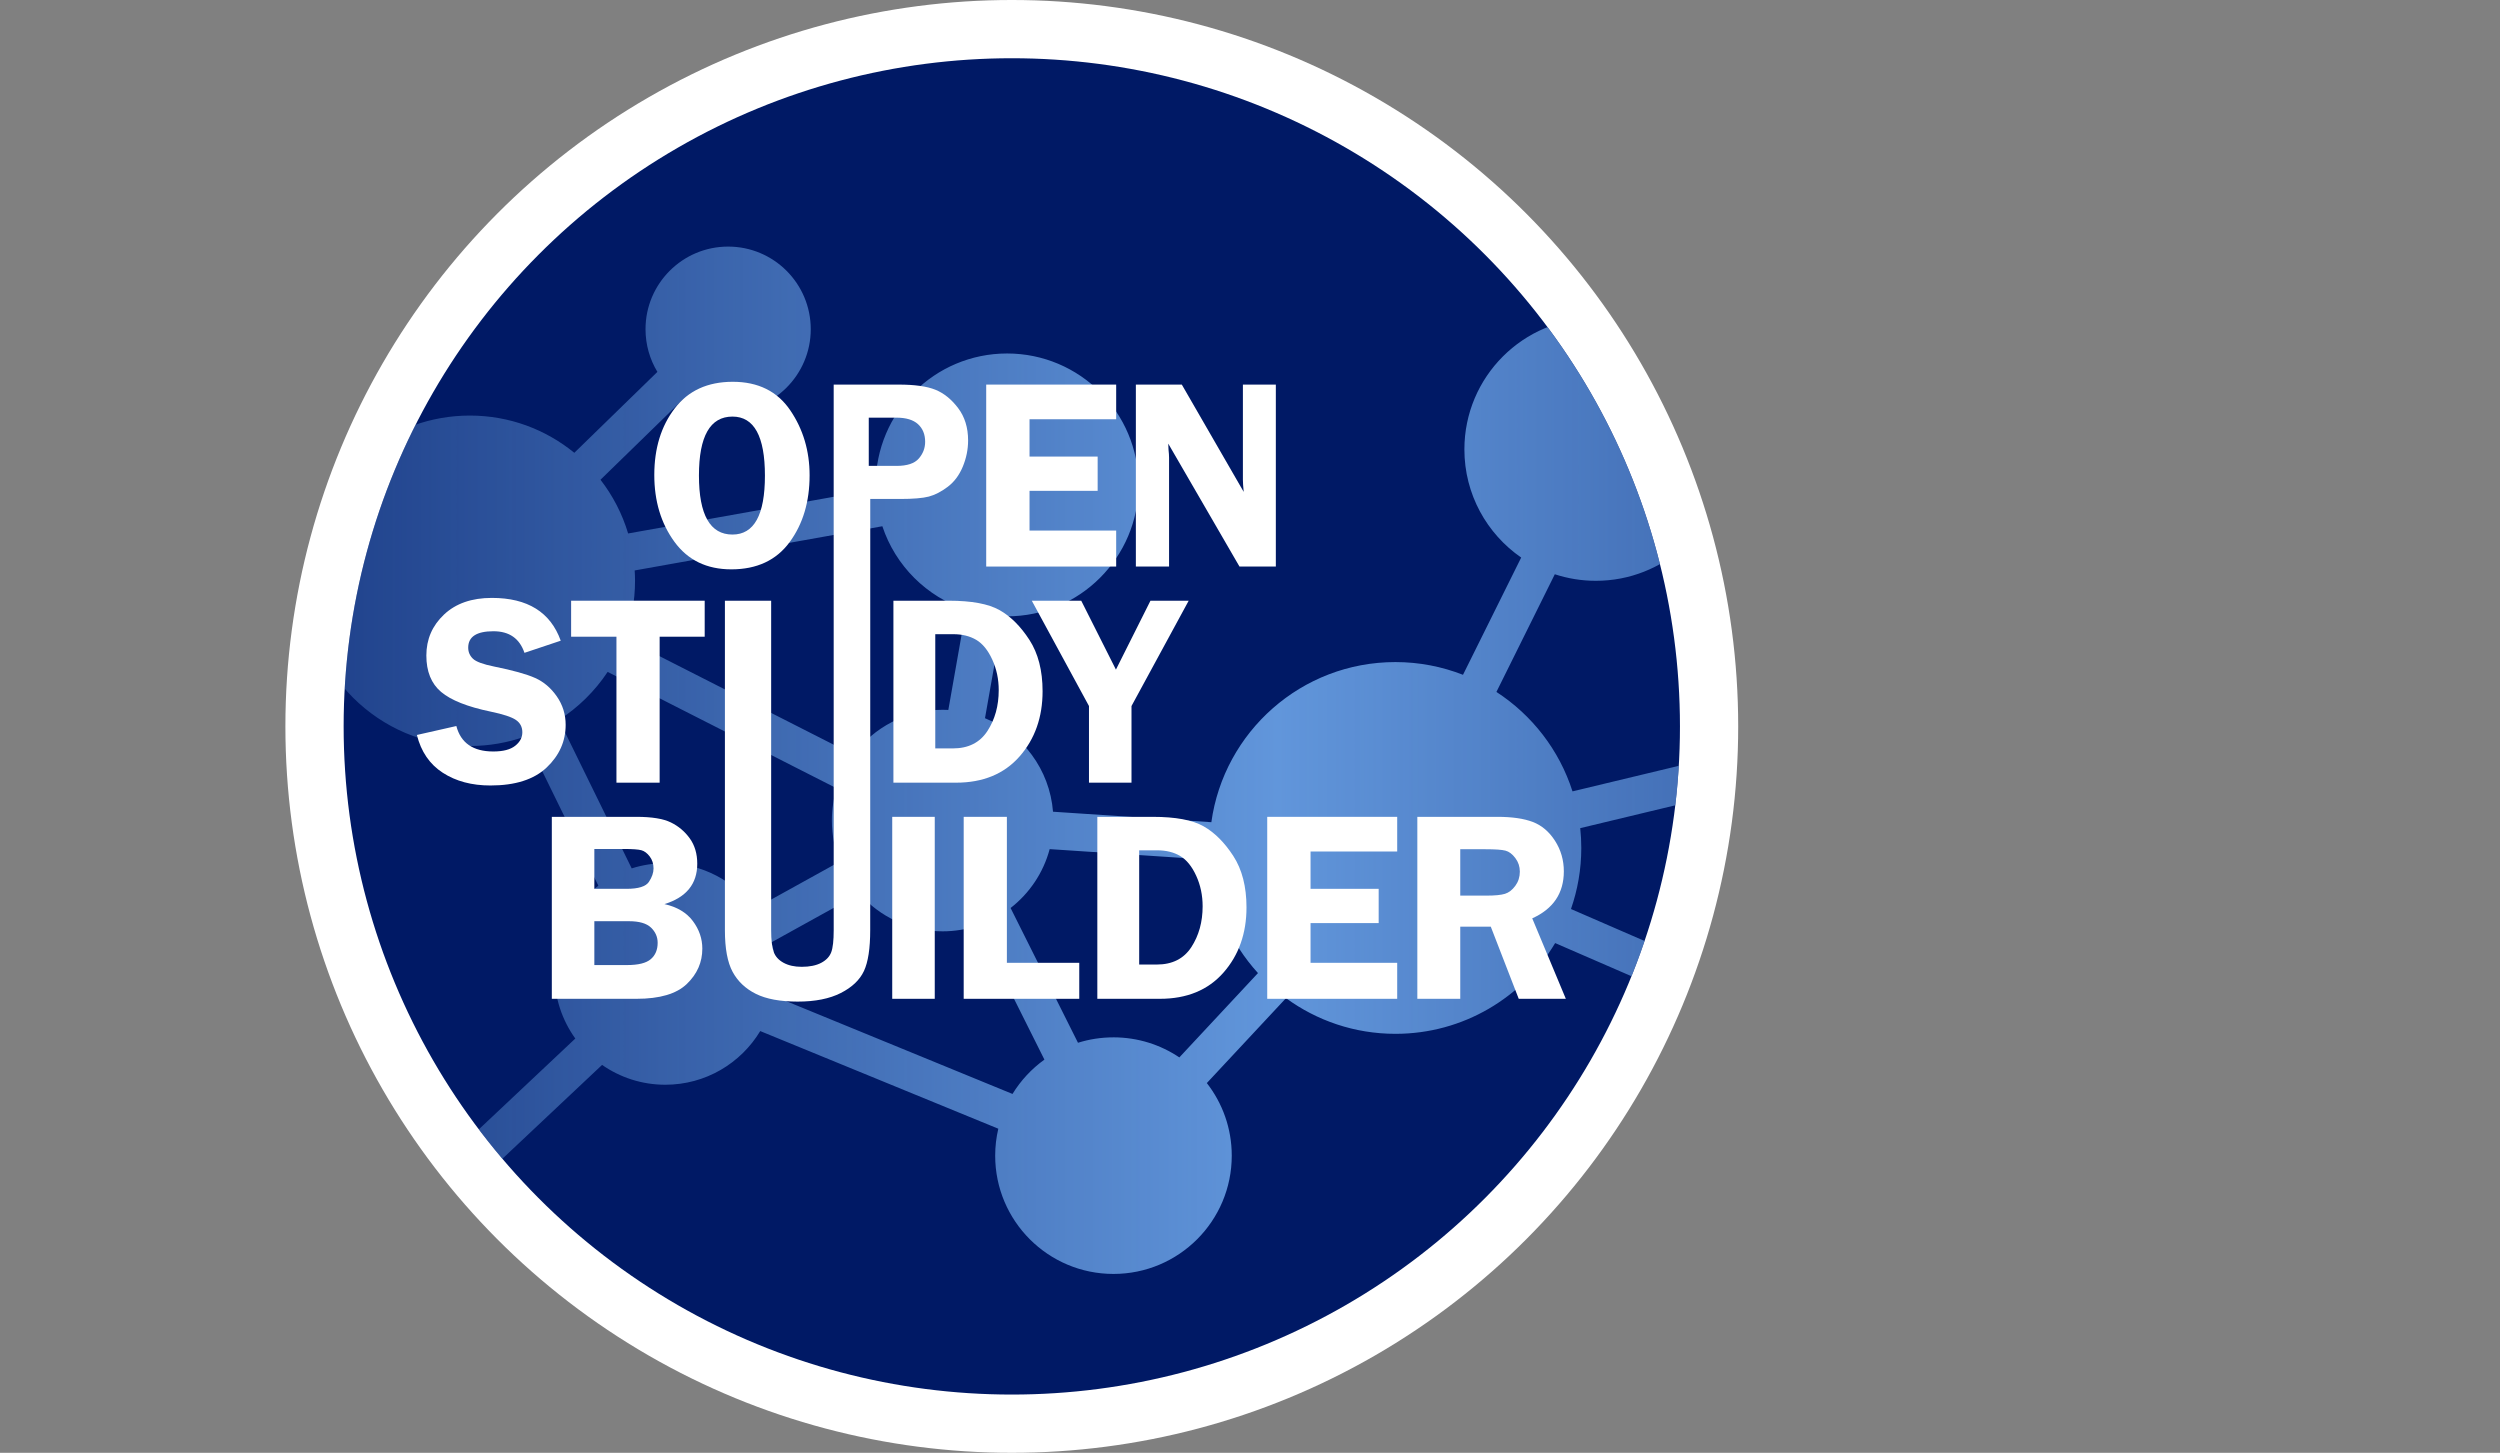 <?xml version="1.0" encoding="UTF-8"?>
<svg id="Layer_2" xmlns="http://www.w3.org/2000/svg" xmlns:xlink="http://www.w3.org/1999/xlink" viewBox="0 0 243.942 141.761">
  <rect x="0" y="0" width="243.942" height="141.761" fill="#808080" stroke="none"/>
  <defs>
    <style>
      .cls-1 {
        fill: #fff;
      }

      .cls-2 {
        fill: none;
      }

      .cls-3 {
        fill: #001965;
      }

      .cls-4 {
        fill: url(#linear-gradient);
      }

      .cls-5 {
        clip-path: url(#clippath);
      }
    </style>
    <clipPath id="clippath">
      <circle class="cls-2" cx="98.728" cy="70.88" r="65.197"/>
    </clipPath>
    <linearGradient id="linear-gradient" x1="0" y1="75.086" x2="243.942" y2="75.086" gradientUnits="userSpaceOnUse">
      <stop offset="0" stop-color="#6196db" stop-opacity=".1"/>
      <stop offset=".511" stop-color="#6196db"/>
      <stop offset="1" stop-color="#6196db" stop-opacity=".1"/>
    </linearGradient>
  </defs>
  <g id="Layer_10">
    <g>
      <g>
        <circle class="cls-1" cx="98.728" cy="70.88" r="70.88"/>
        <circle class="cls-3" cx="98.728" cy="70.88" r="65.197"/>
        <g class="cls-5">
          <path class="cls-4" d="M243.942,57.482c0-10.017-8.12-18.137-18.137-18.137s-18.137,8.12-18.137,18.137c0,1.364.156,2.692.441,3.97l-9.43,3.592c-1.162-2.408-3.289-4.262-5.879-5.063l1.609-16.194c3.983-.49,7.068-3.882,7.068-7.998,0-4.452-3.609-8.061-8.061-8.061-4.401,0-7.976,3.528-8.057,7.91l-17.613,3.766c-1.808-4.891-6.512-8.378-12.031-8.378-7.082,0-12.824,5.742-12.824,12.824,0,4.377,2.195,8.24,5.542,10.554l-5.678,11.441c-2.045-.799-4.267-1.242-6.595-1.242-9.164,0-16.737,6.798-17.96,15.626l-15.45-1.024c-.327-4.13-2.972-7.607-6.638-9.126l1.756-9.949c.134.004.267.01.401.01,7.082,0,12.824-5.742,12.824-12.824s-5.742-12.824-12.824-12.824-12.824,5.742-12.824,12.824c0,.143.006.284.011.426l-24.165,4.313c-.574-1.923-1.498-3.695-2.697-5.243l8.111-7.9c1.254.804,2.744,1.272,4.344,1.272,4.452,0,8.061-3.609,8.061-8.061s-3.609-8.061-8.061-8.061-8.061,3.609-8.061,8.061c0,1.524.423,2.95,1.159,4.165l-8.107,7.896c-2.778-2.271-6.327-3.634-10.195-3.634-7.659,0-14.066,5.343-15.709,12.504l-13.329-1.506c-.448-4.232-4.028-7.53-8.379-7.53-4.654,0-8.427,3.773-8.427,8.427s3.773,8.427,8.427,8.427c3.693,0,6.829-2.377,7.968-5.684l13.328,1.506c.012,8.893,7.225,16.099,16.121,16.099,1.896,0,3.715-.33,5.404-.931l7.137,14.563c-2.599,1.974-4.278,5.096-4.278,8.612,0,2.352.753,4.526,2.029,6.3l-10.62,9.998c-1.277-.85-2.81-1.347-4.46-1.347-4.452,0-8.061,3.609-8.061,8.061s3.609,8.061,8.061,8.061,8.061-3.609,8.061-8.061c0-1.475-.398-2.857-1.09-4.046l10.721-10.092c1.75,1.218,3.875,1.935,6.169,1.935,3.931,0,7.372-2.099,9.263-5.237l23.23,9.527c-.197.845-.304,1.724-.304,2.629,0,6.374,5.167,11.542,11.542,11.542s11.542-5.167,11.542-11.542c0-2.671-.909-5.127-2.432-7.083l7.726-8.285c2.996,2.187,6.686,3.481,10.68,3.481,6.625,0,12.417-3.553,15.582-8.856l20.232,8.787c-.354,1.236-.548,2.541-.548,3.891,0,7.791,6.316,14.106,14.106,14.106,7.17,0,13.085-5.35,13.984-12.274h23.296c1.16,3.028,4.092,5.179,7.528,5.179,4.452,0,8.061-3.609,8.061-8.061,0-3.962-2.86-7.255-6.627-7.931l-2.167-20.501c8.19-1.748,14.334-9.022,14.334-17.734ZM186.124,39.222c.918,1.947,2.591,3.465,4.643,4.179l-1.608,16.181c-2.487.196-4.71,1.328-6.317,3.045l-16.17-12.11c1.185-1.943,1.868-4.225,1.868-6.667,0-.29-.013-.576-.032-.862l17.616-3.766ZM151.714,56.034c1.259.413,2.603.64,4.001.64,3.319,0,6.343-1.261,8.62-3.329l16.547,12.393c-.425,1.092-.661,2.279-.661,3.521,0,.51.04,1.01.115,1.498l-26.897,6.463c-1.286-4.03-3.944-7.445-7.424-9.703l5.699-11.483ZM108.646,101.222c-1.205,0-2.367.185-3.46.528l-6.576-13.15c1.835-1.428,3.198-3.433,3.813-5.745l15.641,1.037c.267,4.248,1.992,8.101,4.686,11.058l-7.673,8.229c-1.838-1.236-4.051-1.958-6.432-1.958ZM86.097,51.349c1.273,3.845,4.315,6.881,8.163,8.148l-1.725,9.776c-.184-.009-.369-.014-.556-.014-3.566,0-6.727,1.727-8.696,4.39l-22.329-11.35c.653-1.752,1.011-3.647,1.011-5.626,0-.34-.014-.676-.035-1.01l24.166-4.313ZM54.537,70.246c1.892-1.214,3.514-2.811,4.755-4.684l22.346,11.359c-.302.996-.467,2.051-.467,3.146,0,1.416.275,2.766.77,4.005l-8.296,4.591c-1.966-2.688-5.143-4.436-8.728-4.436-1.143,0-2.244.179-3.278.508l-7.101-14.489ZM75.509,97.193c.141-.697.216-1.418.216-2.157,0-1.073-.159-2.109-.45-3.087l8.585-4.751c1.981,2.254,4.883,3.678,8.119,3.678,1.188,0,2.329-.194,3.398-.548l6.534,13.065c-1.247.898-2.309,2.037-3.114,3.351l-23.288-9.551ZM228.111,95.903c-3.124.899-5.47,3.634-5.791,6.964h-22.802c-.899-6.925-6.815-12.274-13.984-12.274-5.138,0-9.634,2.748-12.1,6.854l-20.143-8.748c.649-1.867,1.007-3.87,1.007-5.958,0-.653-.036-1.298-.104-1.933l27.393-6.582c1.694,2.84,4.796,4.743,8.343,4.743,5.362,0,9.71-4.347,9.71-9.71,0-.219-.01-.436-.024-.651l9.653-3.677c2.843,6.3,9.175,10.688,16.536,10.688.054,0,.107-.004.16-.004l2.145,20.288Z"/>
        </g>
      </g>
      <g>
        <path class="cls-1" d="M71.355,55.555c-2.391,0-4.241-.897-5.549-2.692-1.308-1.795-1.962-3.967-1.962-6.517,0-2.593.663-4.756,1.988-6.491,1.325-1.734,3.214-2.601,5.667-2.601,2.478,0,4.347.926,5.608,2.777,1.26,1.851,1.891,3.969,1.891,6.354,0,2.575-.65,4.748-1.95,6.517-1.3,1.769-3.197,2.654-5.692,2.654ZM71.472,40.649c-2.181,0-3.271,1.917-3.271,5.749,0,3.842,1.09,5.762,3.271,5.762,2.112,0,3.167-1.916,3.167-5.749,0-3.841-1.056-5.762-3.167-5.762Z"/>
        <path class="cls-1" d="M84.912,90.761c0,1.787-.204,3.115-.611,3.987-.408.872-1.16,1.587-2.257,2.146-1.097.559-2.5.839-4.208.839s-3.068-.252-4.078-.754c-1.01-.503-1.767-1.218-2.27-2.146-.503-.928-.754-2.285-.754-4.071v-32.145h4.513v32.145c0,.954.08,1.657.241,2.107.16.451.481.809.963,1.073.481.265,1.073.397,1.776.397.78,0,1.416-.13,1.906-.39.49-.26.815-.605.976-1.034.16-.429.241-1.146.241-2.153l-.002-28.88v-24.354h6.339c1.561,0,2.755.167,3.583.501.828.334,1.567.93,2.218,1.788s.976,1.912.976,3.161c0,.876-.174,1.73-.52,2.562-.347.833-.837,1.487-1.47,1.964-.633.477-1.247.793-1.841.95-.594.156-1.524.234-2.79.234h-2.927v13.194M84.772,45.461h2.705c1.032,0,1.756-.238,2.172-.715.416-.477.624-1.023.624-1.639,0-.72-.232-1.292-.696-1.717-.464-.425-1.169-.637-2.114-.637h-2.692v4.709Z"/>
        <path class="cls-1" d="M108.913,40.909h-8.455v3.642h6.647v3.343h-6.647v3.876h8.455v3.512h-12.682v-17.755h12.682v3.382Z"/>
        <path class="cls-1" d="M124.492,37.527v17.755h-3.548l-6.949-11.993c.009.304.017.503.026.598.035.304.052.559.052.767v10.627h-3.239v-17.755h4.483l6.04,10.471c-.052-.52-.078-.915-.078-1.184v-9.287h3.213Z"/>
        <path class="cls-1" d="M54.713,62.518l-3.538,1.184c-.476-1.405-1.484-2.107-3.024-2.107-1.644,0-2.465.533-2.465,1.6,0,.425.154.785.461,1.08.307.295,1.002.551,2.085.768,1.81.365,3.135.734,3.975,1.107.84.373,1.548.973,2.124,1.801.576.828.864,1.753.864,2.777,0,1.604-.618,2.991-1.852,4.161-1.235,1.171-3.065,1.756-5.491,1.756-1.819,0-3.368-.414-4.646-1.242-1.278-.828-2.12-2.057-2.527-3.688l3.85-.872c.433,1.657,1.636,2.484,3.609,2.484.952,0,1.661-.184,2.129-.553.467-.368.701-.808.701-1.32,0-.52-.212-.923-.637-1.21-.424-.286-1.243-.555-2.455-.807-2.26-.469-3.871-1.109-4.832-1.919-.961-.811-1.442-1.996-1.442-3.557,0-1.578.574-2.909,1.722-3.993s2.705-1.626,4.672-1.626c3.482,0,5.722,1.392,6.718,4.175Z"/>
        <path class="cls-1" d="M68.761,58.616v3.512h-4.396v14.243h-4.214v-14.243h-4.423v-3.512h13.033Z"/>
        <path class="cls-1" d="M53.845,79.705h8.273c1.483,0,2.597.182,3.343.546.746.364,1.361.884,1.847,1.56.486.676.728,1.499.728,2.47,0,1.967-1.067,3.28-3.2,3.938,1.231.278,2.155.829,2.771,1.653.616.824.923,1.722.923,2.694,0,1.327-.503,2.475-1.509,3.443-1.006.968-2.64,1.451-4.904,1.451h-8.273v-17.755ZM57.994,82.84v3.889h3.148c1.153,0,1.879-.228,2.179-.683s.449-.891.449-1.307c0-.451-.124-.839-.371-1.164s-.518-.529-.813-.611c-.295-.082-.876-.124-1.743-.124h-2.849ZM57.994,89.889v4.279h3.193c1.09,0,1.86-.19,2.31-.572.45-.382.675-.915.675-1.6,0-.572-.216-1.067-.649-1.483s-1.151-.624-2.155-.624h-3.375Z"/>
        <path class="cls-1" d="M91.21,79.705v17.755h-4.149v-17.755h4.149Z"/>
        <path class="cls-1" d="M98.248,93.948h7.063v3.512h-11.277v-17.755h4.214v14.243Z"/>
        <path class="cls-1" d="M107.074,79.705h5.419c2.209,0,3.855.306,4.938.917s2.053,1.579,2.911,2.901c.857,1.322,1.287,2.994,1.287,5.014,0,2.541-.75,4.663-2.248,6.367-1.499,1.704-3.565,2.556-6.199,2.556h-6.108v-17.755ZM111.158,82.97v11.147h1.713c1.514,0,2.639-.566,3.375-1.697.736-1.132,1.103-2.46,1.103-3.987,0-1.075-.21-2.07-.63-2.985-.42-.915-.941-1.556-1.564-1.925-.623-.368-1.371-.553-2.245-.553h-1.752Z"/>
        <path class="cls-1" d="M136.334,83.087h-8.455v3.642h6.647v3.343h-6.647v3.876h8.455v3.512h-12.682v-17.755h12.682v3.382Z"/>
        <path class="cls-1" d="M142.487,90.423v7.037h-4.188v-17.755h7.804c1.44,0,2.595.167,3.466.501.872.334,1.593.947,2.166,1.839.572.893.859,1.885.859,2.977,0,2.132-1.028,3.661-3.083,4.588l3.278,7.85h-4.596l-2.727-7.037h-2.979ZM142.487,82.865v4.527h2.549c.833,0,1.437-.059,1.815-.176s.713-.377,1.008-.78.442-.865.442-1.385c0-.494-.147-.936-.442-1.327s-.616-.631-.963-.722-.997-.137-1.951-.137h-2.458Z"/>
        <path class="cls-1" d="M87.177,58.616h5.419c2.209,0,3.855.306,4.938.917s2.053,1.578,2.911,2.901c.857,1.322,1.287,2.994,1.287,5.014,0,2.541-.75,4.663-2.248,6.367-1.499,1.704-3.565,2.556-6.199,2.556h-6.108v-17.755ZM91.261,61.881v11.147h1.713c1.514,0,2.639-.566,3.375-1.697.736-1.131,1.103-2.46,1.103-3.986,0-1.075-.21-2.07-.63-2.985-.42-.915-.941-1.556-1.564-1.925-.623-.368-1.371-.553-2.245-.553h-1.752Z"/>
        <path class="cls-1" d="M115.988,58.616l-5.58,10.276v7.479h-4.149v-7.479l-5.58-10.276h4.825l3.385,6.723,3.37-6.723h3.73Z"/>
      </g>
    </g>
  </g>
</svg>